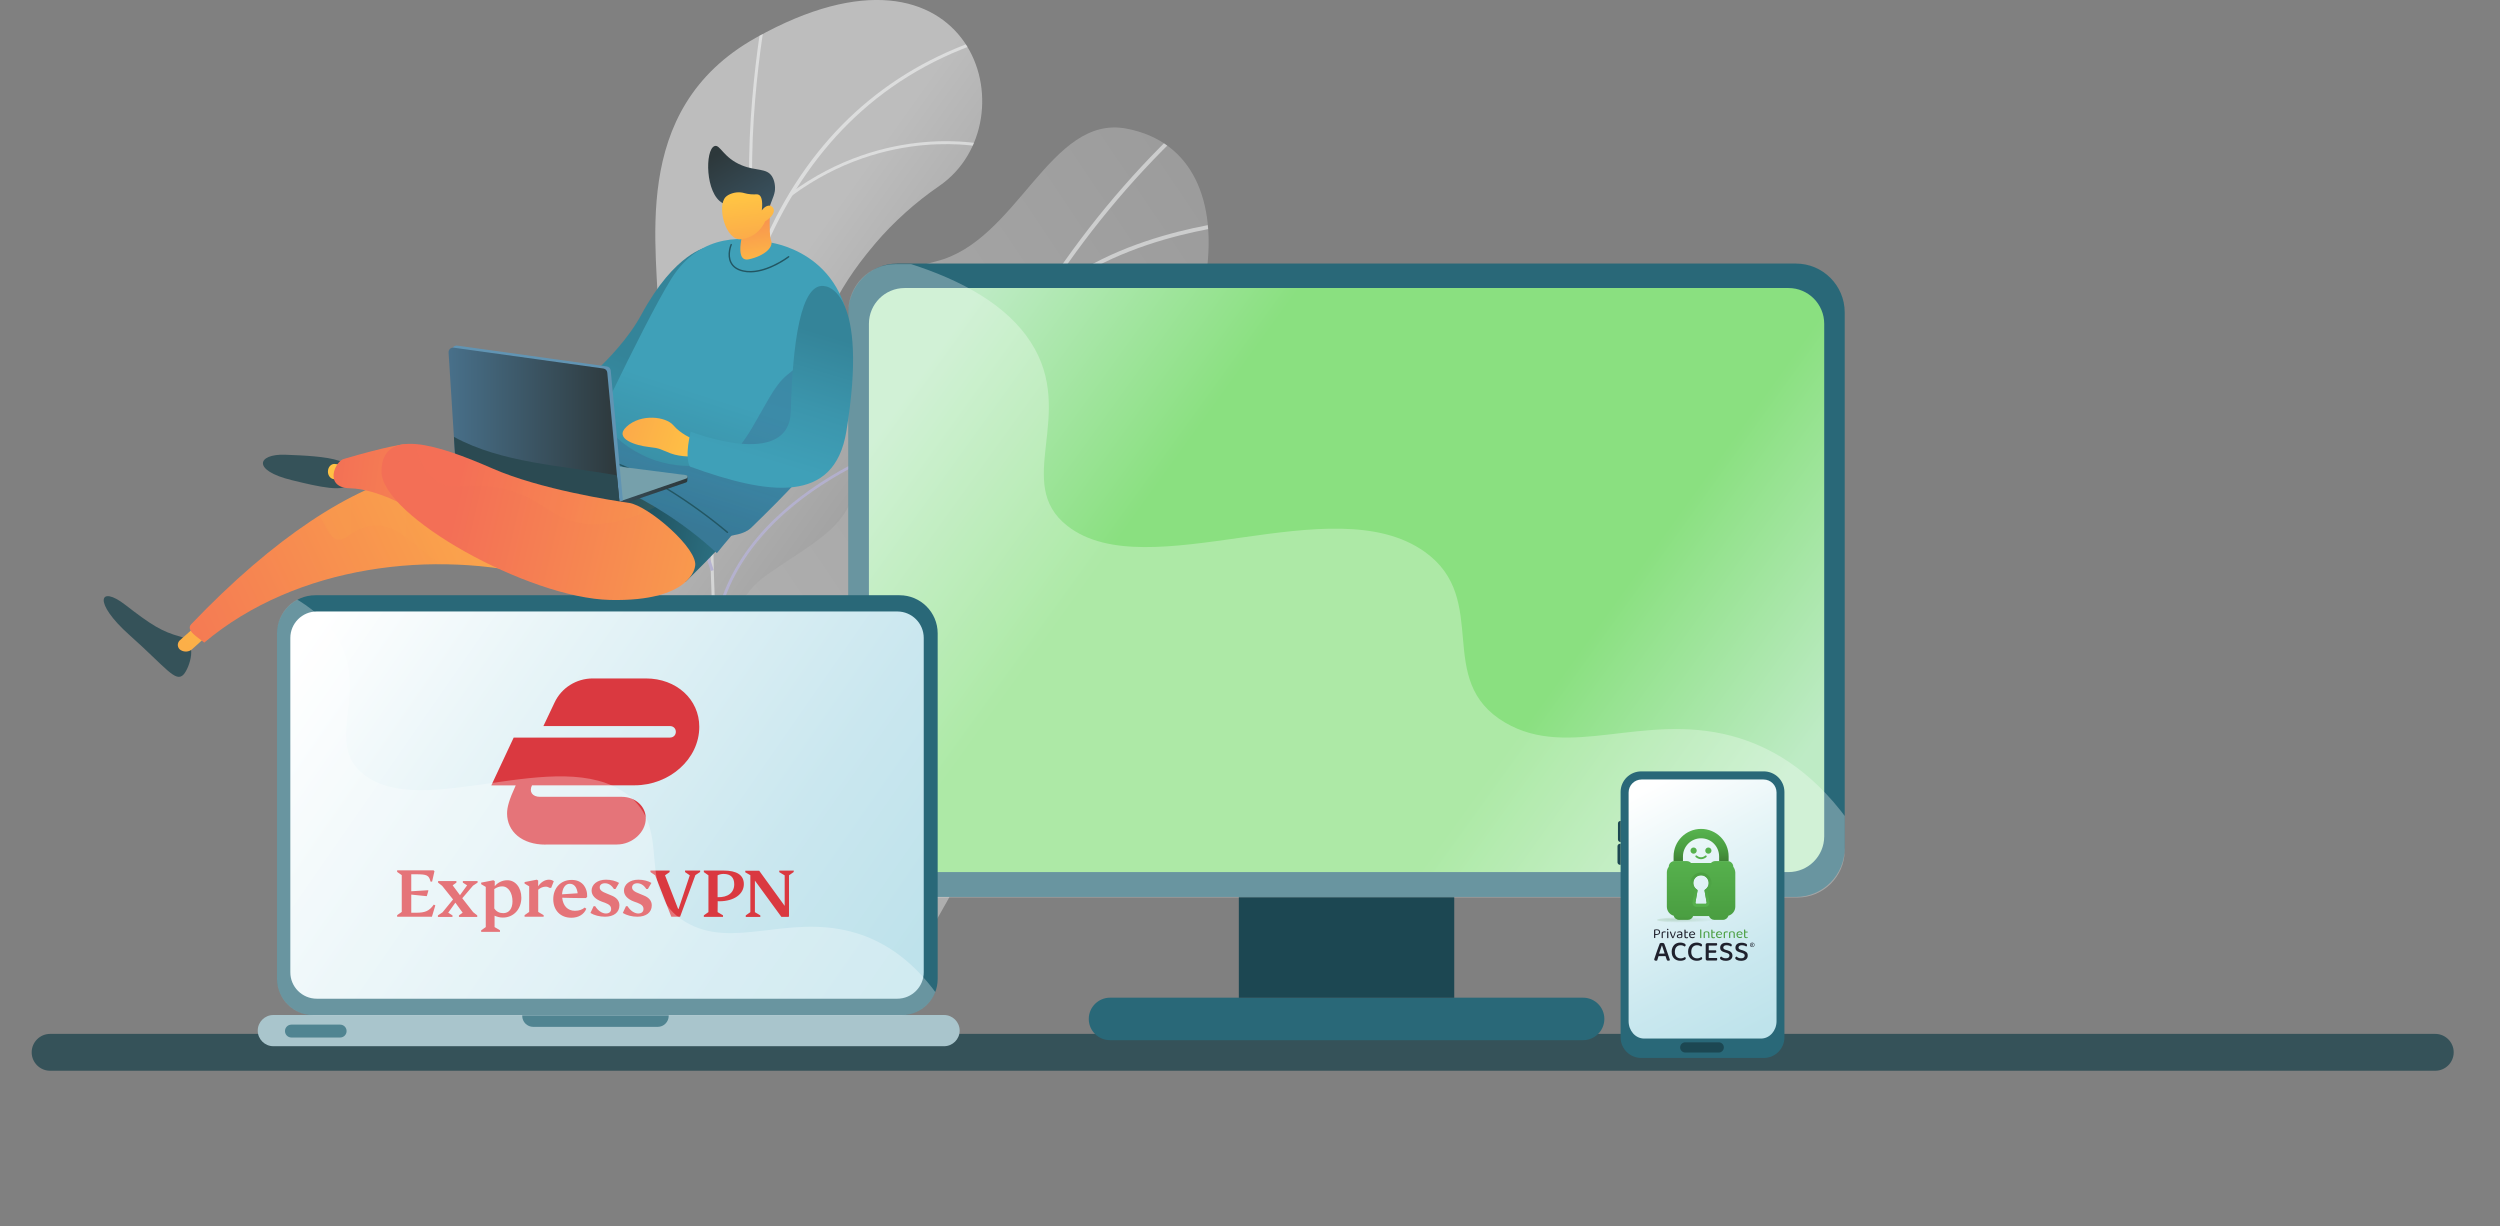 <svg xmlns="http://www.w3.org/2000/svg" xmlns:xlink="http://www.w3.org/1999/xlink" id="Layer_1" x="0px" y="0px" viewBox="0 0 4341.6 2129.8" style="enable-background:new 0 0 4341.6 2129.8;" xml:space="preserve"><rect x="0" y="0" width="4341.6" height="2129.8" fill="#808080" stroke="none"/><style type="text/css">			.st0{clip-path:url(#SVGID_00000080923719451312868350000010263361780190575774_);fill:url(#SVGID_00000088100567314437216950000012820585957571955856_);}	.st1{opacity:0.5;clip-path:url(#SVGID_00000147205026327994896100000010710498767428599699_);}	.st2{fill:#FCFDFE;}	.st3{fill:#BEB8F2;}	.st4{fill:url(#SVGID_00000067925275875635905110000007420308946187489432_);}	.st5{opacity:0.5;clip-path:url(#SVGID_00000150077465238869737260000008951519284439138195_);}	.st6{fill:#355259;}	.st7{fill:#296878;}	.st8{fill:#1C4752;}	.st9{fill:url(#SVGID_00000060010014714166033530000013172146125983424911_);}	.st10{opacity:0.3;clip-path:url(#SVGID_00000139254463203516337010000000753580887132486314_);}	.st11{fill:#FFFFFF;}	.st12{fill:url(#SVGID_00000062903972050017666970000004577796793928349356_);}	.st13{fill-rule:evenodd;clip-rule:evenodd;fill:#DA3940;}	.st14{fill:#A9C5CC;}	.st15{opacity:0.3;clip-path:url(#SVGID_00000023967311536204509850000004372903064607657122_);}	.st16{fill:#508491;}	.st17{fill:url(#SVGID_00000067230437856349608300000014408034788899998366_);}	.st18{clip-path:url(#SVGID_00000042728407274414217520000008343207402722575763_);}	.st19{fill:url(#Path_30_00000177478104100084993130000004601123920244071592_);}	.st20{fill:url(#Path_31_00000118355252953648417270000018357654743299425935_);}	.st21{fill:#56B14D;}	.st22{fill:url(#Path_33_00000160883880041414424170000010188665771320837772_);}	.st23{opacity:0.28;fill:url(#Ellipse_14_00000150799493753032988940000008482416573476938119_);enable-background:new    ;}	.st24{fill:#1F212D;}	.st25{fill:#4A9E41;}	.st26{fill:url(#SVGID_00000064353772169280024550000006521852887659934884_);}	.st27{fill:url(#SVGID_00000160876232212501513610000010481706400712070816_);}	.st28{opacity:0.24;}	.st29{opacity:0.3;fill:url(#SVGID_00000115497159029341916330000015066060486232913313_);enable-background:new    ;}	.st30{fill:url(#SVGID_00000110436327425618665720000003019631982652595078_);}	.st31{fill:url(#SVGID_00000042007152539077823220000002820220696366592164_);}	.st32{fill:url(#SVGID_00000013903950489669328420000017643680177604571784_);}	.st33{opacity:0.2;}	.st34{fill:url(#SVGID_00000054225419356758491520000005196053477227548856_);}	.st35{fill:url(#SVGID_00000021084184515909753590000001145929986189414312_);}	.st36{fill:url(#SVGID_00000055695172478547022080000004508435404515385266_);}	.st37{fill:#225663;}	.st38{fill:url(#SVGID_00000160149957672120076770000012579913953445845422_);}	.st39{fill:url(#SVGID_00000008125954745225468860000017141408176108420998_);}	.st40{fill:url(#SVGID_00000075155102602969102270000002422927973789047686_);}	.st41{fill:url(#SVGID_00000170981983949146516510000015011864908517707692_);}	.st42{fill:#76A0AB;}	.st43{fill:#6194B3;}	.st44{fill:url(#SVGID_00000132080374107316528490000014434794978709301426_);}	.st45{fill:#2B4A52;}	.st46{fill:url(#SVGID_00000113323532537567063960000012003870120831657393_);}	.st47{fill:url(#SVGID_00000111899051443831010320000013412217706976622725_);}	.st48{fill:url(#SVGID_00000011014746222521643750000001081493380097709217_);}	.st49{opacity:0.3;fill:url(#SVGID_00000126310999341286799490000013188818311895264899_);enable-background:new    ;}</style><g id="Illustration_00000164482117116886158690000013796094755315131532_">	<g>		<g>			<g>				<g>					<g>						<g>							<g>								<g>									<defs>										<path id="SVGID_1_" d="M1138.5,1195.7c74-99.5-40.9-189.3-108.2-319.8c-78.8-152.8,112.9-179.1,113.6-309.5           s-56-375.1,168.9-500.9c376.6-210.9,482,144.9,318.4,257.4c-167.2,114.9-293.4,349-146,385.2           c147.4,36.1,103.6,150.3,12.2,234.7c-60.6,55.9-221.7,165.4-83,338.2c68,84.8-7.6,305.3-7.6,305.3l-208.4-69.6           C1064.4,1400,1064.4,1295.2,1138.5,1195.7z"></path>									</defs>									<clipPath id="SVGID_00000117678003770127572000000016387376983222003643_">										<use xlink:href="#SVGID_1_" style="overflow:visible;"></use>									</clipPath>																			<linearGradient id="SVGID_00000119119630550585400120000012948738114392879524_" gradientUnits="userSpaceOnUse" x1="20921.758" y1="-11102.519" x2="20583.182" y2="-10195.819" gradientTransform="matrix(-0.83 0.558 0.558 0.83 24798.565 -1803.755)">										<stop offset="0" style="stop-color:#BDBDBD"></stop>										<stop offset="0.996" style="stop-color:#707070"></stop>									</linearGradient>																			<path style="clip-path:url(#SVGID_00000117678003770127572000000016387376983222003643_);fill:url(#SVGID_00000119119630550585400120000012948738114392879524_);" d="          M1138.5,1195.7c74-99.5-40.9-189.3-108.2-319.8c-78.8-152.8,112.9-179.1,113.6-309.5s-56-375.1,168.9-500.9          c376.6-210.9,482,144.9,318.4,257.4c-167.2,114.8-268.6,317.2-129.9,378.8c122.6,54.5,87.6,156.7-3.8,241          c-60.6,55.9-221.7,165.4-83,338.2c68,84.8-3.2,328-3.2,328l-212.8-92.3C1064.4,1400,1064.4,1295.2,1138.5,1195.7z"></path>								</g>							</g>						</g>					</g>				</g>			</g>			<g>				<g>					<g>						<g>							<g>								<g>									<defs>										<path id="SVGID_00000009578713942940542250000002851787102299309710_" d="M1138.5,1195.7c74-99.5-40.9-189.3-108.2-319.8           c-78.8-152.8,112.9-179.1,113.6-309.5s-56-375.1,168.9-500.9c376.6-210.9,482,144.9,318.4,257.4           c-167.2,114.9-293.4,349-146,385.2c147.4,36.1,103.6,150.3,12.2,234.7c-60.6,55.9-221.7,165.4-83,338.2           c68,84.8-1.1,334.6-1.1,334.6l-214.9-98.9C1064.4,1400,1064.4,1295.2,1138.5,1195.7z"></path>									</defs>									<clipPath id="SVGID_00000026133004993257738680000007951610594077776053_">										<use xlink:href="#SVGID_00000009578713942940542250000002851787102299309710_" style="overflow:visible;"></use>									</clipPath>									<g style="opacity:0.5;clip-path:url(#SVGID_00000026133004993257738680000007951610594077776053_);">										<path class="st2" d="M1234.8,875.2c6.7-198.4,44.4-365.5,112.1-496.7c84.7-164.3,216.7-272.6,392.4-322l1.5,5.1           c-394.8,110.8-490.1,503.7-500.7,813.7c-11.5,336.6,71.7,651,72.6,654.2l-5.1,1.4           C1306.7,1527.7,1223.3,1212.6,1234.8,875.2z"></path>										<path class="st2" d="M1325.3,22.7l5.1,0.9c-0.5,2.5-46.3,253.1-10.8,424l-5.2,1.1C1278.8,276.8,1324.8,25.1,1325.3,22.7z"></path>										<path class="st2" d="M1370.8,336.7c169.1-125.5,340.1-85.6,341.8-85.2l-1.2,5c-1.7-0.4-170.4-39.7-337.5,84.3           L1370.8,336.7z"></path>										<path class="st3" d="M1239.5,1095c38.7-253.5,373.3-343.7,376.6-344l0.5,5.2c-3.4,0.6-333.6,88.3-372.1,339.5L1239.5,1095           z"></path>										<path class="st3" d="M1008.9,743.2l2.4-4.6c1.9,1,182.4,95.9,228.2,251.5l-5.1,1.5           C1189.3,838.1,1010.7,744.1,1008.9,743.2z"></path>										<path class="st3" d="M1295.3,1479.8c-0.3-99.4,128.7-185.4,134.2-189l2.9,4.4c-1.3,0.8-132.1,87.9-131.8,184.5           L1295.3,1479.8z"></path>										<path class="st3" d="M1103.6,1236c-7.8-4.9-11-6.8-12-7.8l3.6-3.8c0.8,0.7,5.6,3.7,11.2,7.1           c39.5,24.5,159.7,98.8,178.6,172.7l-5.1,1.2C1261.5,1333.6,1142.7,1260.1,1103.6,1236z"></path>									</g>								</g>							</g>						</g>					</g>				</g>			</g>		</g>		<g>							<linearGradient id="SVGID_00000066483706347619501450000008670436372348229259_" gradientUnits="userSpaceOnUse" x1="7449.704" y1="-10560.508" x2="8915.272" y2="-10560.508" gradientTransform="matrix(0.83 -0.558 0.558 0.83 766.268 14343.974)">				<stop offset="0" style="stop-color:#B5B5B5"></stop>				<stop offset="0.996" style="stop-color:#9C9C9C"></stop>			</linearGradient>			<path style="fill:url(#SVGID_00000066483706347619501450000008670436372348229259_);" d="M1724.5,1384.3    c38-82.6,232.8-76.1,172.4-236.5c-44.3-117.5-210.7-160.9,2-330.5s291.3-548.5,58.1-593.8c-133.7-26.1-189.5,195.6-331.8,230.5    c-135.1,33.1-186.2,149.4-148,298c38.1,148.6-42.4,174-144.5,245.7c-122.7,86.1-5.4,225.3,46.2,284.1    c41.7,47.4,88.6,203.9,8.5,258.3c-51.7,35-156,143.4-126.5,183c18.9-5.2,23.5,51.1,42.5,45.9c94.8-33.4,107.6,25,107.6,25    c1.9-1.5,88.6,60.6,265.9-289.6C1688.3,1481.5,1712.2,1410.9,1724.5,1384.3z"></path>			<g>				<g>					<g>						<g>							<g>								<g>									<g>										<defs>											<path id="SVGID_00000057826852263562922710000002960347630800458390_" d="M1687.6,1425.4            c38-82.6,269.6-117.3,209.2-277.7c-44.3-117.4-210.6-160.8,2-330.4c212.7-169.7,291.3-548.5,58.1-593.8            c-133.7-26.1-189.5,195.6-331.8,230.5c-135.1,33.1-186.2,149.4-148,298c38.1,148.6-42.4,174-144.5,245.7            c-122.7,86.1-5.4,225.3,46.2,284.1c41.7,47.4,88.6,203.9,8.5,258.3c-57.7,39.1-10.6,111.7,20.4,149.4l304.5-93.5            C1688.2,1556.8,1657.9,1490.1,1687.6,1425.4z"></path>										</defs>										<clipPath id="SVGID_00000084527150611315273010000007145484497924665263_">											<use xlink:href="#SVGID_00000057826852263562922710000002960347630800458390_" style="overflow:visible;"></use>										</clipPath>										<g style="opacity:0.5;clip-path:url(#SVGID_00000084527150611315273010000007145484497924665263_);">											<path class="st2" d="M2052.4,228.3l-4.8-5c-360.8,342.8-552.5,867.5-500.4,1369.4l6.9-0.7            C1502.2,1092.2,1693.1,569.6,2052.4,228.3z"></path>											<path class="st2" d="M1276.2,1024.4l-2.8,6.3c2.1,1,210.1,98,269.2,287.3l6.6-2.1            C1489.1,1123.6,1278.3,1025.3,1276.2,1024.4z"></path>											<path class="st2" d="M1926,1173.2l-2.5-6.5c-3.5,1.4-344.8,133.9-383.2,331.3l6.8,1.4            C1584.8,1305.8,1922.5,1174.6,1926,1173.2z"></path>											<path class="st2" d="M1511,480.7l-5.3,4.5c1.5,1.8,159.8,188.3,142.7,346.9l6.8,0.8            C1672.7,671.3,1512.5,482.5,1511,480.7z"></path>											<path class="st2" d="M2158.1,389l-0.6-6.8c-2.5,0.2-247.1,21.4-366.6,158.3l5.2,4.6            C1913.8,410.2,2155.7,389.3,2158.1,389z"></path>										</g>									</g>								</g>							</g>						</g>					</g>				</g>			</g>		</g>	</g>	<g>		<path class="st6" d="M87,1859.5h4142.2c17.6,0,32-14.4,32-32s-14.4-32-32-32H87c-17.6,0-32,14.4-32,32S69.4,1859.5,87,1859.5z"></path>		<g>			<g>				<g>					<path class="st7" d="M1927.7,1806.4h821.6c20.3,0,36.9-16.6,36.9-36.9s-16.6-36.9-36.9-36.9h-821.6      c-20.3,0-36.9,16.6-36.9,36.9C1890.7,1789.8,1907.3,1806.4,1927.7,1806.4z"></path>				</g>			</g>			<g>				<g>					<rect x="2151.4" y="1351" class="st8" width="374.1" height="381.8"></rect>				</g>			</g>			<g>				<g>					<path class="st7" d="M1558.2,1557.7h1560.5c46.9,0,84.9-38,84.9-84.9V542.6c0-46.9-38-84.9-84.9-84.9H1558.2      c-46.9,0-84.9,38-84.9,84.9v930.2C1473.3,1519.6,1511.3,1557.7,1558.2,1557.7z"></path>				</g>			</g>			<g>				<g>											<linearGradient id="SVGID_00000072975746742567383320000017455174057903094670_" gradientUnits="userSpaceOnUse" x1="21965.389" y1="3955.66" x2="23324" y2="4936.108" gradientTransform="matrix(-1 0 0 -1 24995.715 5462.27)">						<stop offset="1.766745e-02" style="stop-color:#BEEBC5"></stop>						<stop offset="0.271" style="stop-color:#8AE080"></stop>						<stop offset="0.725" style="stop-color:#8AE080"></stop>						<stop offset="0.996" style="stop-color:#BEEBC5"></stop>					</linearGradient>					<path style="fill:url(#SVGID_00000072975746742567383320000017455174057903094670_);" d="M1571.1,1514.5h1534.8      c34.3,0,62.1-27.8,62.1-62.1V562.3c0-34.3-27.8-62.1-62.1-62.1H1571.1c-34.3,0-62.1,27.8-62.1,62.1v890.1      C1509,1486.7,1536.8,1514.5,1571.1,1514.5z"></path>				</g>			</g>			<g>				<g>					<g>						<g>							<g>								<g>									<defs>										<path id="SVGID_00000059988441912805363950000008418609697048112805_" d="M1555.4,1558.7h1566.1           c45.4,0,82.1-36.8,82.1-82.1V540.8c0-45.4-36.8-82.1-82.1-82.1H1555.4c-45.4,0-82.1,36.8-82.1,82.1v935.8           C1473.3,1521.9,1510,1558.7,1555.4,1558.7z"></path>									</defs>									<clipPath id="SVGID_00000014593152916493692700000009311521038091543429_">										<use xlink:href="#SVGID_00000059988441912805363950000008418609697048112805_" style="overflow:visible;"></use>									</clipPath>									<g style="opacity:0.3;clip-path:url(#SVGID_00000014593152916493692700000009311521038091543429_);">										<path class="st11" d="M3209.4,1424.7v120.9c0,17.4-18.4,32.2-41,32.9l-1876.1,61.6c-28.6,0.9-52-14.3-52-33.9v-187.1           V482.3c0-19.6,23.5-34.9,52-34l285.4,8.9c93.8,29.6,171.1,73.1,212.3,136.9c81.1,125.5-31.9,244.9,63.9,319.4           c139.4,108.4,460.1-70,620.6,45c115.5,82.8,14.6,223.3,139.5,296.5c110.8,64.9,238.2-17.6,392.4,22.8           C3070.5,1294.8,3143.4,1334.1,3209.4,1424.7z"></path>									</g>								</g>							</g>						</g>					</g>				</g>			</g>		</g>		<g>			<g>				<g>					<g>						<g>							<path class="st7" d="M544.6,1763h1021c34.7,0,62.8-28.1,62.8-62.8v-600.3c0-36.6-29.7-66.2-66.2-66.2H547.8        c-36.8,0-66.7,29.9-66.7,66.7v599.2C481.1,1734.6,509.5,1763,544.6,1763z"></path>						</g>					</g>					<g>						<g>															<linearGradient id="SVGID_00000082355259060487491460000006863482106948069505_" gradientUnits="userSpaceOnUse" x1="23440.877" y1="3716.447" x2="24432.31" y2="4404.909" gradientTransform="matrix(-1 0 0 -1 24995.715 5462.27)">								<stop offset="1.766745e-02" style="stop-color:#BEE2EB"></stop>								<stop offset="0.271" style="stop-color:#CAE7EF"></stop>								<stop offset="0.725" style="stop-color:#E9F5F8"></stop>								<stop offset="0.996" style="stop-color:#FFFFFF"></stop>							</linearGradient>							<path style="fill:url(#SVGID_00000082355259060487491460000006863482106948069505_);" d="M550.2,1734.4h1008        c25.4,0,46-20.6,46-46v-580.5c0-25.4-20.6-46-46-46h-1008c-25.4,0-46,20.6-46,46v580.5        C504.1,1713.8,524.7,1734.4,550.2,1734.4z"></path>						</g>					</g>					<g>						<path class="st13" d="M756,1572.3l-5.9,19.7h-60.4v-2.7l8-5.6v-63.9l-8-5.6v-2.7H753l1.5,1.5l-4.1,18h-2.7       c-2.7-10.9-6.2-12.7-24.7-12.7h-8.8v29.5l29.2-1.8l0.6,0.6l-2.7,9.4l-0.6,0.3l-26.5-2.7v31.5h8.2c15,0,22.7-2.4,30.9-14.1       L756,1572.3z M1378.2,1514.5l-8,5.6v71.3l-0.9,0.9H1357l-46-63v54.8l9.4,5.6v2.7h-25.3v-2.7l8-5.6v-64.2l-8.8-5v-2.7h24.2       l44.2,61v-53l-9.4-5.6v-2.7h25.3L1378.2,1514.5L1378.2,1514.5z M1246.2,1584l9.4,5.6v2.7h-33.3v-2.7l8-5.6v-63.9l-8-5.6v-2.7       h33.9c23.6,0,35.6,8,35.6,23.6c0,17.4-17.1,29.8-42.7,29.8c-1.2,0-2.1,0-2.7-0.3L1246.2,1584L1246.2,1584z M1215.6,1514.5       l-8,5.3l-26.5,72.2h-15.3l-28-71.9l-8.2-5.6v-2.7h33.3v2.7l-8,5.6l22.7,58.3h0.9l19.4-58.3l-8.2-5.6v-2.7h26.2v2.7H1215.6z        M1246.2,1558.1c18,0.6,28.9-8,28.9-22.4c0-11.8-6.2-18-18.6-18c-3.5,0-7.4,0.9-10.3,2.4V1558.1L1246.2,1558.1L1246.2,1558.1z        M905.4,1559c0,20-13.6,34.5-32.1,34.5c-5.6,0-10.3-1.5-14.4-3.2v19.7l9.4,5.6v2.7h-32.7v-2.7l8-5.6v-69.8l-8-4.7v-2.7       l21.2-4.1l2.4,1.5v8.8c5-6.2,13-10.3,21.2-10.3C894.8,1528.1,905.4,1541.3,905.4,1559L905.4,1559z M957.2,1541.9h-2.7       c-2.1-1.2-4.1-2.1-6.5-2.1c-4.7,0-9.4,1.8-13.3,5.3v38.6l9.4,5.6v2.7H911v-2.7l8-5.6v-44.5l-8-4.7v-2.7l21.2-4.1l2.4,1.5v10       c4.1-6.5,11.2-11.5,18.6-11.5c3.2,0,6.2,0.9,8.5,2.7L957.2,1541.9z M1005.2,1559.6c-8.5,0-18.3-0.3-28.9-0.6       c1.5,14.1,9.4,22.7,22.1,22.7c7.7,0,12.7-2.1,17.1-5.6l2.7,2.1c-4.1,10-13.8,15.6-25.9,15.6c-18.9,0-31.5-12.7-31.5-32.4       c0-18.9,12.7-33.3,31.8-33.3c8.8,0,15.3,2.7,20.3,8.2c4.7,5.6,7.1,12.7,6.8,21.2l-2.1,2.1       C1015,1559.6,1010.8,1559.6,1005.2,1559.6L1005.2,1559.6z M1030.9,1573.7h2.7c5,8.2,12.4,12.7,18.6,12.7       c5.6,0,9.1-2.9,9.1-7.7c0-5.3-3.2-8-10.6-10.9l-5.9-2.1c-10.9-4.1-17.4-10.6-17.4-19.1c0-10.6,10-18.9,25-18.9       c8.5,0,16.8,2.1,22.7,5.6l-6.2,10.6h-2.7c-4.1-6.5-9.4-10-15.6-10c-5.6,0-9.1,2.9-9.1,7.1c0,4.4,3.2,7.4,13.3,11.2l6.5,2.7       c10,3.8,14.4,10,14.4,17.4c0,12.4-10,19.7-25,19.7c-9.4,0-18.6-2.4-25.3-6.5L1030.9,1573.7z M1087.1,1573.7h2.7       c5,8.2,12.4,12.7,18.6,12.7c5.6,0,9.1-2.9,9.1-7.7c0-5.3-3.2-8-10.6-10.9l-5.9-2.1c-10.9-4.1-17.4-10.6-17.4-19.1       c0-10.6,10-18.9,25-18.9c8.5,0,16.8,2.1,22.7,5.6l-6.2,10.6h-2.7c-4.1-6.5-9.4-10-15.6-10c-5.6,0-9.1,2.9-9.1,7.1       c0,4.4,3.2,7.4,13.3,11.2l6.5,2.7c10,3.8,14.4,10,14.4,17.4c0,12.4-10,19.7-25,19.7c-9.4,0-18.6-2.4-25.3-6.5L1087.1,1573.7z        M802.8,1559.9l18.9,24.2l7.1,5.6v2.7h-31.8v-2.7l6.5-4.7l-12.7-17.4l-12.4,17.4l7.4,4.7v2.7h-25.3v-2.7l8-5.3l18.3-22.4       l-18.9-23.6l-7.1-5.6v-2.7h31.8v2.7l-6.5,4.7l12.7,17.1l12.4-17.1l-7.4-4.7v-2.7h25.6v2.7l-8,5.3L802.8,1559.9z        M1003.2,1551.3c-1.5-11.2-6.5-16.5-13.8-16.5c-7.7,0-12.7,7.7-13.3,18.3L1003.2,1551.3z M890,1565.2c0-14.1-6.8-25.9-18-25.9       c-4.4,0-9.1,1.5-13.6,4.7v33.6c3.5,5.6,9.1,8.2,15.6,8.2C883.9,1585.8,890,1578.2,890,1565.2L890,1565.2z M947.2,1466.8       c-40.7,0-66.6-22.7-66.6-54.2c0-10.3,3.2-23,15-48.6h-42.4l38.9-83.1h271.3c6.2,0,10.3-4.4,10.3-10s-4.1-10-10.3-10H943.7       l19.4-40.9c11.8-25.3,37.7-41.8,66.3-41.8h92.2c53.3,0,92.8,36.5,92.8,84c0,56.3-52.1,101.6-112.2,101.6H923.9       c-5.6,11.2,0.6,20,13.8,20h142c23.6,0,41.8,16.5,41.8,37.4c0,24.2-23.6,45.4-50.1,45.4h-124v0.3H947.2z"></path>					</g>				</g>				<path class="st14" d="M474.7,1816.9h1164.8c14.9,0,27.1-12.2,27.1-27.1s-12.2-27.1-27.1-27.1H474.7c-14.9,0-27.1,12.2-27.1,27.1     C447.6,1804.7,459.8,1816.9,474.7,1816.9z"></path>				<g>					<g>						<g>							<g>								<g>									<g>										<defs>											<path id="SVGID_00000008834229605711974840000017740236590594957477_" d="M544,1763h1022c34.4,0,62.3-27.9,62.3-62.3            v-601.4c0-36.3-29.4-65.7-65.7-65.7H547.3c-36.6,0-66.2,29.6-66.2,66.2V1700C481.1,1734.8,509.3,1763,544,1763z"></path>										</defs>										<clipPath id="SVGID_00000003097758048751514140000013896794959899938476_">											<use xlink:href="#SVGID_00000008834229605711974840000017740236590594957477_" style="overflow:visible;"></use>										</clipPath>										<g style="opacity:0.3;clip-path:url(#SVGID_00000003097758048751514140000013896794959899938476_);">											<path class="st11" d="M1628.4,1728.4v90.7c0,13-13.5,24.2-30.2,24.7L218.3,1890c-21,0.7-38.2-10.8-38.2-25.5v-140.4            v-702.9c0-14.7,17.3-26.2,38.2-25.5l209.9,6.7c69,22.2,125.9,54.8,156.2,102.7c59.6,94.2-23.5,183.7,47,239.7            c102.5,81.3,338.4-52.5,456.4,33.8c85,62.1,10.7,167.6,102.6,222.5c81.5,48.7,175.2-13.2,288.6,17.1            C1526.3,1630.9,1579.9,1660.3,1628.4,1728.4z"></path>										</g>									</g>								</g>							</g>						</g>					</g>				</g>				<path class="st16" d="M506.1,1801.8h84.6c6.2,0,11.2-5,11.2-11.2s-5-11.2-11.2-11.2h-84.6c-6.2,0-11.2,5-11.2,11.2     S499.9,1801.8,506.1,1801.8z"></path>				<path class="st16" d="M1161.3,1763.4c0,0.3,0,0.5,0,0.8c0,10.5-8.6,19.1-19.1,19.1H926c-10.5,0-19.1-8.6-19.1-19.1     c0-0.3,0-0.5,0-0.8H1161.3z"></path>			</g>		</g>		<g>			<path class="st7" d="M2850.4,1837.3h212.5c19.9,0,36-16,36-35.8v-426.1c0-19.8-16.1-35.8-36-35.8h-212.5c-19.9,0-36,16-36,35.8    v426.1C2814.4,1821.3,2830.5,1837.3,2850.4,1837.3z"></path>							<linearGradient id="SVGID_00000121959286162285314850000009127903678342529927_" gradientUnits="userSpaceOnUse" x1="21925.283" y1="3674.312" x2="22147.713" y2="4088.612" gradientTransform="matrix(-1 0 0 -1 24995.715 5462.27)">				<stop offset="1.766745e-02" style="stop-color:#BEE3EB"></stop>				<stop offset="0.271" style="stop-color:#CAE8EF"></stop>				<stop offset="0.725" style="stop-color:#E9F6F8"></stop>				<stop offset="0.996" style="stop-color:#FFFFFF"></stop>			</linearGradient>			<path style="fill:url(#SVGID_00000121959286162285314850000009127903678342529927_);" d="M3062.6,1353.7    c12.5,0,22.6,10.1,22.6,22.6v397.1c0,16.7-12,30.2-26.9,30.2h-203.1c-14.9,0-26.9-13.5-26.9-30.2v-397.1    c0-12.5,10.1-22.6,22.6-22.6H3062.6z"></path>			<path class="st8" d="M2926.8,1827.9h57.9c5,0,9-4,9-8.9s-4-8.9-9-8.9h-57.9c-5,0-9,4-9,8.9S2921.8,1827.9,2926.8,1827.9z"></path>			<path class="st8" d="M2814.2,1425.7c0.1,0,0.2,0,0.3,0v36.6c-0.1,0-0.2,0-0.3,0c-2.4,0-4.4-2-4.4-4.4v-27.8    C2809.7,1427.6,2811.7,1425.7,2814.2,1425.7z"></path>			<path class="st8" d="M2813.4,1465.3c0.4,0,0.7,0.1,1,0.1v36.4c-0.3,0.1-0.7,0.1-1,0.1c-2.4,0-4.4-2-4.4-4.4v-27.9    C2809,1467.3,2811,1465.3,2813.4,1465.3z"></path>			<g>				<g>					<g>						<g>							<g>								<g>									<defs>																					<rect id="SVGID_00000062173095558215473950000007155294886512483486_" x="2849.6" y="1418.2" width="212.3" height="279"></rect>									</defs>									<clipPath id="SVGID_00000109028309580893371780000011212582620131195275_">										<use xlink:href="#SVGID_00000062173095558215473950000007155294886512483486_" style="overflow:visible;"></use>									</clipPath>																			<g id="Logo_Vertical_00000145031996348291573830000008945695550921654657_" style="clip-path:url(#SVGID_00000109028309580893371780000011212582620131195275_);">										<g id="Pia_Logo_Vertical">											<g id="Lock" transform="translate(98.105)">																									<linearGradient id="Path_30_00000176747221318433662090000012870471794382756276_" gradientUnits="userSpaceOnUse" x1="10263.846" y1="1674.753" x2="10263.847" y2="1674.968" gradientTransform="matrix(427.301 0 0 251.422 -4382896 -419628.5)">													<stop offset="0" style="stop-color:#56B14D"></stop>													<stop offset="0.541" style="stop-color:#4A9E41"></stop>													<stop offset="1" style="stop-color:#3E7F34"></stop>												</linearGradient>												<path id="Path_30" style="fill:url(#Path_30_00000176747221318433662090000012870471794382756276_);" d="M2824.6,1495.6             v-8.4c0-17.2,14-31.4,31.4-31.4s31.4,14,31.4,31.6v8.3h16.5v-8.4c0-26.4-21.4-47.8-47.8-47.8s-47.8,21.4-47.8,47.8v8.4             L2824.6,1495.6L2824.6,1495.6z"></path>																									<linearGradient id="Path_31_00000145018397808979116090000017235709025966258309_" gradientUnits="userSpaceOnUse" x1="10268.179" y1="1681.567" x2="10268.179" y2="1681.788" gradientTransform="matrix(530.433 0 0 456.77 -5443725 -766593.938)">													<stop offset="0" style="stop-color:#56B14D"></stop>													<stop offset="1" style="stop-color:#4A9E41"></stop>												</linearGradient>												<path id="Path_31" style="fill:url(#Path_31_00000145018397808979116090000017235709025966258309_);" d="M2912,1505.3             c0-5.4-4.5-9.9-9.9-9.9h-21.4c-2.8,0-5.5,1.2-7.4,3.3h-34.7c-1.9-2.1-4.5-3.3-7.4-3.3h-21.4c-5.4,0-9.9,4.5-9.9,9.9l0,0             c-2.2,2.9-3.3,6.3-3.3,9.9v59.3c0,7.4,4.9,13.9,11.9,15.8c1.1,4.3,5.1,7.2,9.6,7.2h14.9c4.2,0,7.9-2.6,9.3-6.6h27.5             c1.4,4,5.1,6.6,9.3,6.6h14.9c4.5,0,8.3-3,9.5-7.2c7.1-2.1,12-8.5,12-15.8v-59.3             C2915.3,1511.7,2914.2,1508.2,2912,1505.3z M2862.7,1545.2c-0.6,0.3-0.8,1-0.7,1.6l3.7,20.9c0.2,0.9-0.4,1.8-1.3,1.9             c-0.1,0-0.2,0-0.3,0h-16.3c-0.9,0-1.6-0.7-1.6-1.6c0-0.1,0-0.2,0-0.3l3.7-20.9c0.1-0.7-0.3-1.4-0.8-1.8             c-6.3-3.8-8.4-12.1-4.7-18.4c3.8-6.3,12.1-8.4,18.4-4.7c6.3,3.8,8.4,12.1,4.7,18.4             C2866.2,1542.5,2864.7,1544.1,2862.7,1545.2L2862.7,1545.2z"></path>												<path id="Path_32" class="st21" d="M2848.5,1477.2c0-3-2.4-5.4-5.4-5.4c-3,0-5.4,2.4-5.4,5.4c0,3,2.4,5.4,5.4,5.4l0,0             C2846.2,1482.5,2848.5,1480.2,2848.5,1477.2z M2868.7,1471.8c-3,0-5.4,2.4-5.4,5.4c0,3,2.4,5.4,5.4,5.4             c3,0,5.4-2.4,5.4-5.4l0,0C2874.1,1474.2,2871.7,1471.8,2868.7,1471.8L2868.7,1471.8z M2863.1,1486c0,0-2.9,2.8-7.1,2.8             c-4.1,0-7-2.7-7.1-2.8c-0.7-0.7-1.6-0.7-2.3,0c-0.7,0.7-0.7,1.6,0,2.3c0.2,0.2,3.9,3.8,9.4,3.8s9.2-3.6,9.4-3.8             c0.7-0.7,0.7-1.6,0-2.3C2864.7,1485.4,2863.6,1485.4,2863.1,1486L2863.1,1486z"></path>																									<linearGradient id="Path_33_00000178172431143011613160000013395151273818179748_" gradientUnits="userSpaceOnUse" x1="10228.219" y1="1674.817" x2="10228.219" y2="1674.596" gradientTransform="matrix(164.416 0 0 265.223 -1678828.125 -442625.219)">													<stop offset="0" style="stop-color:#56B14D"></stop>													<stop offset="1" style="stop-color:#4A9E41"></stop>												</linearGradient>												<path id="Path_33" style="fill:url(#Path_33_00000178172431143011613160000013395151273818179748_);" d="M2867.2,1548.1             c8-6.3,9.4-17.8,3.2-25.8c-3.4-4.5-8.8-7.1-14.5-7.1c-0.7,0-1.5,0-2.2,0.2c-10,1.2-17.3,10.3-16.1,20.4             c0.6,4.9,3.1,9.3,6.9,12.4l-3.3,18.7c-0.7,3.6,1.8,7.1,5.4,7.8c0.4,0.1,0.8,0.1,1.1,0.1h16.2c3.7,0,6.7-3,6.7-6.7             c0-0.4,0-0.8-0.1-1.1L2867.2,1548.1z M2864,1569.6h-16.2c-0.9,0-1.6-0.7-1.6-1.6c0-0.1,0-0.2,0-0.3l3.7-20.9             c0.1-0.7-0.3-1.4-0.8-1.8c-6.3-3.8-8.4-12.1-4.7-18.4s12.1-8.4,18.4-4.7c6.3,3.8,8.4,12.1,4.7,18.4             c-1.1,1.9-2.8,3.6-4.7,4.7c-0.6,0.3-0.8,1-0.7,1.6l3.7,20.9c0.2,0.9-0.4,1.8-1.3,1.9             C2864.2,1569.6,2864.1,1569.6,2864,1569.6L2864,1569.6z"></path>																									<radialGradient id="Ellipse_14_00000136388491810988305190000008143692679940378254_" cx="10272.194" cy="1601.752" r="0.105" gradientTransform="matrix(683.274 0 0 51.35 -7015867 -80652.227)" gradientUnits="userSpaceOnUse">													<stop offset="0" style="stop-color:#3E7F34;stop-opacity:0.788"></stop>													<stop offset="1" style="stop-color:#3E7F34;stop-opacity:0"></stop>												</radialGradient>																									<ellipse id="Ellipse_14" style="opacity:0.28;fill:url(#Ellipse_14_00000136388491810988305190000008143692679940378254_);enable-background:new    ;" cx="2855.9" cy="1597.7" rx="76.4" ry="5.8"></ellipse>											</g>											<g id="Text" transform="translate(0 775.013)">												<path id="Path_9" class="st24" d="M2877.2,838.9c-0.7,0-1.3,0-2,0.1c-0.6,0.1-1.1,0.2-1.8,0.3c-0.3,0.1-0.4,0.2-0.7,0.3             c-0.2,0.2-0.3,0.4-0.2,0.6v13c0,0.6,0.3,0.9,1.1,0.9c0.2,0,0.3,0,0.6-0.1c0.2,0,0.3-0.1,0.4-0.1v-5.3h2.4             c2.1,0,3.6-0.5,4.5-1.4c1-0.9,1.5-2.2,1.5-3.6c0-1.5-0.5-2.6-1.5-3.6C2880.8,839.3,2879.2,838.9,2877.2,838.9z              M2880.1,846.2c-0.7,0.6-1.8,0.8-3.1,0.8h-2.4v-6.3c0.3-0.1,0.7-0.1,1.1-0.2c0.4-0.1,0.9-0.1,1.3-0.1             c1.3,0,2.3,0.3,3,0.7c0.7,0.5,1.1,1.3,1.1,2.4C2881.1,844.9,2880.8,845.7,2880.1,846.2L2880.1,846.2z M2890.9,842.4             c-0.8,0-1.6,0.1-2.4,0.3c-0.6,0.2-1.2,0.4-1.8,0.7c-0.3,0.2-0.5,0.4-0.7,0.7c-0.2,0.3-0.3,0.6-0.3,0.9v8.3             c0,0.6,0.3,0.9,1.1,0.9c0.2,0,0.3,0,0.6-0.1c0.2,0,0.3-0.1,0.3-0.1V845c0.5-0.3,0.9-0.4,1.4-0.6c0.7-0.2,1.3-0.3,2-0.3             c0.3,0,0.5,0,0.8,0.1c0.3,0,0.5,0.1,0.7,0.1c0.1-0.1,0.2-0.3,0.2-0.3c0.1-0.2,0.1-0.3,0.1-0.5             C2892.8,842.7,2892.2,842.4,2890.9,842.4L2890.9,842.4z M2896.2,837.9c-0.3,0-0.7,0.1-0.9,0.3c-0.5,0.5-0.5,1.2,0,1.8             c0.3,0.3,0.6,0.4,0.9,0.3c0.7,0,1.2-0.5,1.3-1.1c0.1-0.7-0.5-1.2-1.1-1.3C2896.2,837.9,2896.2,837.9,2896.2,837.9             L2896.2,837.9z M2896.2,842.6c-0.2,0-0.4,0-0.6,0.1c-0.2,0-0.3,0.1-0.4,0.1v10.6c0,0.6,0.3,0.9,1.1,0.9             c0.2,0,0.3,0,0.6-0.1c0.2,0,0.3-0.1,0.4-0.1v-10.5C2897.2,842.9,2896.9,842.6,2896.2,842.6L2896.2,842.6z M2909.5,842.5             c-0.3,0-0.6,0.1-0.8,0.2c-0.4,1.6-0.9,3.2-1.5,4.7c-0.6,1.6-1.1,3.2-1.8,4.9h-0.1c-0.1-0.3-0.3-0.7-0.4-1             c-0.2-0.3-0.3-0.8-0.5-1.2c-0.2-0.4-0.3-0.8-0.5-1.2c-0.2-0.4-0.3-0.7-0.4-1l-1.5-4.3c-0.1-0.3-0.3-0.5-0.4-0.7             c-0.2-0.2-0.4-0.3-0.7-0.3s-0.4,0.1-0.6,0.2c-0.2,0.1-0.3,0.3-0.5,0.4c0.2,0.5,0.3,1.1,0.6,1.8c0.3,0.7,0.5,1.3,0.7,2             c0.3,0.7,0.6,1.4,0.8,2.1c0.3,0.7,0.6,1.4,0.8,2c0.3,0.6,0.5,1.1,0.7,1.6c0.3,0.5,0.4,0.9,0.6,1.1             c0.2,0.3,0.6,0.5,1.1,0.5c0.3,0,0.4,0,0.7-0.1c0.2,0,0.3-0.1,0.4-0.2c0.3-0.5,0.6-1.1,0.8-1.8c0.3-0.7,0.6-1.4,0.9-2.1             c0.3-0.7,0.6-1.5,0.8-2.2c0.3-0.7,0.5-1.4,0.7-2c0.3-0.6,0.4-1.1,0.5-1.6c0.1-0.3,0.2-0.7,0.2-1c0-0.3-0.1-0.5-0.3-0.7             C2910,842.6,2909.8,842.5,2909.5,842.5L2909.5,842.5z M2920.4,843.4c-0.8-0.7-2-1-3.4-1c-0.7,0-1.2,0.1-1.8,0.2             c-0.5,0.1-1.1,0.3-1.6,0.5c-0.3,0.1-0.4,0.3-0.6,0.4c-0.1,0.2-0.2,0.3-0.2,0.6c0,0.2,0.1,0.3,0.2,0.5             c0.1,0.2,0.3,0.3,0.3,0.4c0.5-0.3,1.1-0.5,1.6-0.7c0.7-0.2,1.3-0.3,1.9-0.3c0.8,0,1.5,0.2,2,0.6s0.7,1,0.7,1.8v0.7             l-3.4,0.3c-1.3,0.2-2.2,0.5-3,1c-0.7,0.6-1.1,1.4-1.1,2.4c0,1.1,0.4,2,1.2,2.6c0.8,0.6,2.1,0.9,3.6,0.9             c0.7,0,1.5-0.1,2.2-0.3c0.6-0.2,1.1-0.3,1.6-0.6c0.3-0.2,0.5-0.3,0.7-0.5c0.2-0.3,0.3-0.6,0.3-0.8v-5.8             C2921.6,845,2921.3,844,2920.4,843.4L2920.4,843.4z M2919.7,852.2c-0.3,0.2-0.7,0.3-1,0.4c-0.6,0.2-1.1,0.3-1.8,0.3             c-1,0-1.6-0.2-2.2-0.5c-0.5-0.3-0.7-0.9-0.7-1.5c0-0.5,0.2-1.1,0.7-1.3c0.4-0.3,1.1-0.5,1.9-0.6l3.1-0.3L2919.7,852.2             L2919.7,852.2z M2931.2,852.3c-0.3,0.2-0.6,0.3-0.8,0.3c-0.3,0.1-0.7,0.2-0.9,0.2c-0.6,0-1.1-0.1-1.6-0.4             c-0.4-0.3-0.6-0.7-0.6-1.4v-6.3h3.6c0.5,0,0.7-0.3,0.7-0.8c0-0.2,0-0.3-0.1-0.5c0-0.1-0.1-0.3-0.2-0.3h-4v-2.8             c0-0.6-0.3-0.9-1.1-0.9c-0.2,0-0.4,0-0.6,0.1c-0.2,0-0.3,0.1-0.4,0.1v11.7c0,1.1,0.3,2,1.1,2.5c0.7,0.5,1.6,0.7,2.8,0.7             c0.6,0,1.2-0.1,1.8-0.3c0.4-0.3,0.7-0.5,0.7-0.9c0-0.2,0-0.3-0.1-0.5C2931.3,852.5,2931.2,852.4,2931.2,852.3z              M2943.6,848.2c0.2-0.3,0.3-0.5,0.3-0.7c0-0.7-0.1-1.4-0.4-2c-0.3-0.6-0.6-1.1-1.1-1.6c-0.5-0.5-1-0.8-1.6-1.1             c-0.7-0.3-1.3-0.4-2.1-0.3c-0.7,0-1.5,0.2-2.2,0.4c-0.7,0.3-1.2,0.7-1.8,1.1c-0.5,0.6-0.9,1.1-1.1,1.8             c-0.3,0.8-0.4,1.6-0.4,2.4c0,2,0.6,3.4,1.6,4.5c1.1,1.1,2.6,1.6,4.5,1.6c0.5,0,1-0.1,1.5-0.2c0.4-0.1,0.8-0.3,1.2-0.4             c0.3-0.2,0.6-0.3,0.8-0.6c0.2-0.2,0.3-0.4,0.3-0.7c0-0.4-0.3-0.7-0.6-0.9c-0.4,0.3-0.8,0.6-1.3,0.7             c-0.6,0.3-1.2,0.3-1.8,0.3c-2.4,0-3.8-1.1-4.2-3.2l7.6-1.1C2943.2,848.5,2943.4,848.4,2943.6,848.2z M2935.2,848             c0-1.3,0.4-2.3,1.1-3c0.7-0.7,1.6-1.1,2.4-1.1c1,0,1.8,0.3,2.3,0.9c0.6,0.6,0.9,1.4,1,2.2L2935.2,848z"></path>												<path id="Path_10" class="st25" d="M2953.5,839c-0.2,0-0.4,0-0.6,0.1c-0.2,0-0.3,0.1-0.4,0.1v14.1             c0,0.6,0.3,0.9,1.1,0.9c0.2,0,0.3,0,0.6-0.1c0.2,0,0.3-0.1,0.4-0.1v-14.1C2954.5,839.4,2954.2,839,2953.5,839z              M2963.6,842.4c-0.8,0-1.6,0.1-2.4,0.3c-0.6,0.2-1.1,0.4-1.6,0.7c-0.3,0.2-0.6,0.4-0.7,0.7c-0.2,0.3-0.3,0.6-0.3,0.8             v8.3c0,0.6,0.3,0.9,1.1,0.9c0.2,0,0.3,0,0.6-0.1c0.2,0,0.3-0.1,0.4-0.1v-9.2c0.4-0.3,0.8-0.4,1.3-0.6             c0.6-0.2,1.1-0.3,1.8-0.3c0.9,0,1.6,0.3,2.1,0.7c0.5,0.4,0.7,1.1,0.7,2v6.6c0,0.6,0.3,0.9,1.1,0.9c0.2,0,0.3,0,0.5-0.1             c0.2,0,0.3-0.1,0.4-0.1v-7.4c0-1.5-0.4-2.4-1.3-3.2C2966.3,842.7,2965.1,842.4,2963.6,842.4L2963.6,842.4z M2978,852.3             c-0.3,0.2-0.6,0.3-0.9,0.3c-0.3,0.1-0.7,0.2-0.9,0.2c-0.6,0-1.1-0.1-1.6-0.4c-0.4-0.3-0.6-0.7-0.6-1.4v-6.3h3.6             c0.5,0,0.7-0.3,0.7-0.8c0-0.2,0-0.3-0.1-0.5c0-0.1-0.1-0.3-0.2-0.3h-4v-2.8c0-0.6-0.3-0.9-1.1-0.9c-0.2,0-0.4,0-0.6,0.1             c-0.2,0-0.3,0.1-0.4,0.1v11.7c0,1.1,0.3,2,1.1,2.5c0.7,0.5,1.6,0.7,2.8,0.7c0.6,0,1.2-0.1,1.8-0.3             c0.4-0.3,0.7-0.5,0.7-0.9c0-0.2,0-0.3-0.1-0.5C2978.1,852.6,2978.1,852.4,2978,852.3L2978,852.3z M2989.2,843.8             c-0.5-0.5-1-0.8-1.6-1.1c-0.7-0.3-1.3-0.4-2.1-0.4s-1.5,0.2-2.2,0.4c-0.7,0.3-1.2,0.7-1.8,1.1c-0.5,0.6-0.9,1.1-1.1,1.8             c-0.3,0.8-0.4,1.6-0.4,2.4c0,2,0.6,3.4,1.6,4.5c1.1,1.1,2.6,1.6,4.5,1.6c0.5,0,1-0.1,1.5-0.2c0.4-0.1,0.8-0.3,1.2-0.4             c0.3-0.2,0.6-0.3,0.8-0.6c0.2-0.2,0.3-0.4,0.3-0.7c0-0.4-0.3-0.7-0.6-0.9c-0.4,0.3-0.8,0.6-1.3,0.7             c-0.6,0.3-1.2,0.3-1.8,0.3c-2.4,0-3.8-1.1-4.2-3.2l7.6-1.1c0.3,0,0.5-0.1,0.7-0.3c0.2-0.3,0.3-0.5,0.3-0.7             c0-0.7-0.1-1.4-0.4-2C2990.1,844.8,2989.8,844.2,2989.2,843.8z M2982.2,848c0-1.3,0.4-2.3,1.1-3             c0.7-0.7,1.6-1.1,2.4-1.1c1,0,1.8,0.3,2.3,0.9c0.6,0.6,0.9,1.4,1,2.2L2982.2,848z M2998.7,842.4c-0.8,0-1.6,0.1-2.4,0.3             c-0.6,0.2-1.2,0.4-1.8,0.7c-0.3,0.2-0.5,0.4-0.7,0.7c-0.2,0.3-0.3,0.6-0.3,0.9v8.3c0,0.6,0.3,0.9,1.1,0.9             c0.2,0,0.3,0,0.6-0.1c0.2,0,0.3-0.1,0.4-0.1V845c0.5-0.3,0.9-0.4,1.4-0.6c0.7-0.2,1.3-0.3,2-0.3c0.3,0,0.5,0,0.8,0.1             c0.3,0,0.5,0.1,0.7,0.1c0.1-0.1,0.2-0.3,0.2-0.3c0.1-0.2,0.1-0.3,0.1-0.5C3000.7,842.7,3000,842.4,2998.7,842.4             L2998.7,842.4z M3007.8,842.4c-0.8,0-1.6,0.1-2.4,0.3c-0.6,0.2-1.1,0.4-1.6,0.7c-0.3,0.2-0.6,0.4-0.7,0.7             c-0.2,0.3-0.3,0.6-0.3,0.8v8.3c0,0.6,0.3,0.9,1.1,0.9c0.2,0,0.3,0,0.6-0.1c0.2,0,0.3-0.1,0.3-0.1v-9.2             c0.4-0.3,0.8-0.4,1.3-0.6c0.6-0.2,1.1-0.3,1.8-0.3c0.9,0,1.6,0.3,2.1,0.7c0.5,0.4,0.7,1.1,0.7,2v6.6             c0,0.6,0.3,0.9,1.1,0.9c0.2,0,0.3,0,0.5-0.1c0.2,0,0.3-0.1,0.4-0.1v-7.4c0-1.5-0.4-2.4-1.3-3.2             C3010.5,842.7,3009.3,842.4,3007.8,842.4L3007.8,842.4z M3024.8,843.8c-0.5-0.5-1-0.8-1.6-1.1c-0.7-0.3-1.3-0.4-2.1-0.4             s-1.5,0.2-2.2,0.4c-0.7,0.3-1.2,0.7-1.8,1.1c-0.5,0.6-0.9,1.1-1.1,1.8c-0.3,0.8-0.4,1.6-0.4,2.4c0,2,0.6,3.4,1.6,4.5             c1.1,1.1,2.6,1.6,4.5,1.6c0.5,0,1-0.1,1.5-0.2c0.4-0.1,0.8-0.3,1.2-0.4c0.3-0.2,0.6-0.3,0.8-0.6             c0.2-0.2,0.3-0.4,0.3-0.7c0-0.4-0.3-0.7-0.6-0.9c-0.4,0.3-0.8,0.6-1.3,0.7c-0.6,0.3-1.2,0.3-1.8,0.3             c-2.4,0-3.8-1.1-4.2-3.2l7.6-1.1c0.3,0,0.5-0.1,0.7-0.3c0.2-0.3,0.3-0.5,0.3-0.7c0-0.7-0.1-1.4-0.4-2             C3025.6,844.8,3025.2,844.2,3024.8,843.8L3024.8,843.8z M3017.6,848c0-1.3,0.4-2.3,1.1-3c0.7-0.7,1.6-1.1,2.4-1.1             c1,0,1.8,0.3,2.3,0.9c0.6,0.6,0.9,1.4,1,2.2L3017.6,848z M3035.2,852.6c-0.1-0.2-0.2-0.3-0.3-0.4             c-0.3,0.2-0.6,0.3-0.9,0.3c-0.3,0.1-0.7,0.2-0.9,0.2c-0.6,0-1.1-0.1-1.6-0.4c-0.3-0.3-0.6-0.7-0.6-1.4v-6.4h3.6             c0.5,0,0.7-0.3,0.7-0.8c0-0.2,0-0.3-0.1-0.5c0-0.1-0.1-0.3-0.2-0.3h-4v-2.8c0-0.6-0.3-0.9-1.1-0.9c-0.2,0-0.4,0-0.6,0.1             c-0.2,0-0.3,0.1-0.4,0.1V851c0,1.1,0.3,2,1.1,2.5c0.7,0.5,1.6,0.7,2.8,0.7c0.6,0,1.2-0.1,1.8-0.3             c0.4-0.3,0.7-0.5,0.7-0.9C3035.3,853,3035.3,852.8,3035.2,852.6L3035.2,852.6z"></path>												<g id="Group_76" transform="translate(0 107.11)">													<path id="Path_8" class="st24" d="M2895.3,771c-0.9-2.5-1.8-5-2.5-7.4c-0.9-2.4-1.6-4.5-2.4-6.5              c-0.3-0.7-0.8-1.1-1.6-1.4c-0.8-0.3-1.8-0.4-2.5-0.4c-0.7,0-1.5,0.1-2.2,0.3c-0.6,0.1-1.1,0.3-1.6,0.6              c-0.7,1.6-1.5,3.7-2.3,6.1c-0.8,2.4-1.8,4.8-2.6,7.2c-0.9,2.4-1.8,4.8-2.4,7c-0.8,2.2-1.4,4-1.8,5.4              c-0.2,0.4-0.3,0.8-0.4,1.1c-0.1,0.3-0.2,0.7-0.2,1.1c0,0.7,0.3,1.3,0.8,1.6c0.6,0.4,1.3,0.6,2.1,0.6              c0.4,0,0.8,0,1.2-0.1c0.3-0.1,0.7-0.2,1-0.3l2.4-7.6h12.1l1.9,5.7c0.3,0.8,0.6,1.4,1,1.8c0.4,0.3,1.1,0.5,1.9,0.5              c0.6,0,1.1-0.1,1.8-0.3c0.4-0.2,0.8-0.5,1.1-0.8c-0.7-2-1.3-4.2-2.2-6.7C2897,776.1,2896.2,773.6,2895.3,771z               M2881.2,774c0.4-1.2,0.8-2.4,1.2-3.7c0.4-1.3,0.9-2.5,1.3-3.8c0.4-1.2,0.8-2.4,1.2-3.6c0.4-1.1,0.7-2.2,1.1-3.1h0.3              c0.3,0.7,0.5,1.6,0.9,2.7c0.4,1.1,0.7,2.2,1.1,3.4c0.4,1.2,0.8,2.4,1.3,3.9c0.4,1.3,0.9,2.6,1.3,4              C2891,774,2881.2,774,2881.2,774z M2926.1,779.9c-1,0.7-2,1.1-3.1,1.6c-1.4,0.5-2.8,0.7-4.2,0.7c-3.1,0-5.5-1-7.4-2.9              c-1.8-1.9-2.8-4.7-2.8-8.5c0-1.6,0.3-3.3,0.7-4.9c0.4-1.3,1.1-2.5,2.1-3.6c0.9-1,1.9-1.6,3.2-2.2              c1.3-0.5,2.6-0.7,4-0.7c1.6,0,3.1,0.3,4.2,0.7c1.1,0.5,2,1,3,1.6c0.4-0.3,0.8-0.6,1.1-1c0.7-0.9,0.7-2.2-0.2-3.1              c-0.5-0.6-1.1-1.1-1.9-1.4c-0.9-0.4-1.9-0.7-3-1c-1.2-0.3-2.5-0.4-3.9-0.4c-2,0-3.9,0.3-5.7,1c-1.8,0.7-3.4,1.6-4.7,3              c-1.4,1.4-2.4,3.2-3.2,5c-0.8,2-1.2,4.3-1.2,6.8c0,2.6,0.4,5,1.1,6.9c0.7,1.8,1.8,3.6,3.2,4.9c1.4,1.3,3,2.3,4.8,3              c1.9,0.7,3.9,1,6,1c1.9,0,3.6-0.2,4.8-0.6c1.1-0.3,2.1-0.7,3-1.2c0.5-0.3,0.9-0.7,1.2-1.1c0.3-0.4,0.4-0.8,0.4-1.3              c0-0.6-0.2-1.1-0.5-1.5C2926.9,780.5,2926.5,780.2,2926.1,779.9L2926.1,779.9z M2954.6,779.9c-1,0.7-2,1.1-3.1,1.6              c-1.4,0.5-2.8,0.7-4.2,0.7c-3.1,0-5.5-1-7.4-2.9c-1.8-1.9-2.8-4.7-2.8-8.5c0-1.6,0.3-3.3,0.7-4.9              c0.4-1.3,1.1-2.5,2.1-3.6c0.9-1,1.9-1.6,3.2-2.2c1.3-0.5,2.6-0.7,4-0.7c1.6,0,3.1,0.3,4.2,0.7c1.1,0.5,2,1,3,1.6              c0.4-0.3,0.8-0.6,1.1-1c0.7-0.9,0.7-2.2-0.2-3.1c-0.5-0.6-1.1-1.1-1.9-1.4c-0.9-0.4-1.9-0.7-3-1              c-1.2-0.3-2.5-0.4-3.9-0.4c-2,0-3.9,0.3-5.7,1c-1.8,0.7-3.4,1.6-4.7,3c-1.4,1.4-2.4,3.2-3.2,5c-0.8,2-1.2,4.3-1.2,6.8              c0,2.6,0.4,5,1.1,6.9c0.7,1.8,1.8,3.6,3.2,4.9c1.4,1.3,3,2.3,4.8,3c1.9,0.7,3.9,1,6,1c1.9,0,3.6-0.2,4.8-0.6              c1.1-0.3,2.1-0.7,3-1.2c0.5-0.3,0.9-0.7,1.2-1.1c0.3-0.4,0.4-0.8,0.4-1.3c0-0.6-0.2-1.1-0.5-1.5              C2955.3,780.5,2955,780.2,2954.6,779.9L2954.6,779.9z M2981.8,781.6h-14.3v-9.1h11.2c0.5,0,1.1-0.2,1.4-0.6              c0.3-0.3,0.5-0.9,0.5-1.6c0-0.4-0.1-0.8-0.2-1.2c-0.1-0.3-0.3-0.6-0.4-0.8h-12.5V760h12.7c0.6,0,1.1-0.2,1.4-0.6              c0.3-0.4,0.5-1,0.5-1.6c0-0.4-0.1-0.8-0.2-1.2c-0.1-0.3-0.3-0.6-0.4-0.8h-16.4c-0.7,0-1.6,0.3-2.1,0.7              c-0.6,0.6-0.8,1.3-0.8,2.1v24.5c-0.1,1.5,1.1,2.8,2.5,2.9c0.1,0,0.3,0,0.3,0h15.3c0.6,0,1.1-0.2,1.4-0.6              c0.3-0.4,0.5-1,0.5-1.8c0-0.4-0.1-0.8-0.2-1.2C2982.2,782.1,2982,781.8,2981.8,781.6z M3000.1,768.3l-2.9-0.8              c-1.6-0.5-2.7-1-3.4-1.6c-0.7-0.6-1.1-1.5-1.1-2.4c0-1.1,0.5-2.2,1.5-3c1-0.7,2.4-1.1,4.2-1.1c1.5,0,3,0.3,4.5,0.7              c1.1,0.3,2.2,0.9,3.2,1.6c0.4-0.3,0.7-0.7,1-1c0.3-0.4,0.4-1,0.4-1.5c0-0.7-0.3-1.2-0.7-1.6c-0.6-0.6-1.2-1.1-2-1.3              c-1-0.4-2-0.7-3-0.9c-1.2-0.3-2.4-0.3-3.8-0.3c-3.3,0-6,0.7-7.8,2.2s-2.9,3.6-2.9,6.2c0,1.1,0.2,2.1,0.5,3.1              c0.3,0.9,0.8,1.6,1.6,2.3c0.7,0.7,1.6,1.2,2.4,1.6c1,0.5,2.1,0.9,3.2,1.2l3.7,1.1c1.6,0.5,2.9,1.1,3.6,1.8              c0.7,0.7,1.1,1.6,1.1,2.9c0,1.3-0.5,2.4-1.5,3.3c-1,0.9-2.5,1.3-4.7,1.3c-1.9,0-3.6-0.3-5-1c-1.1-0.6-2.2-1.2-3.2-2.1              c-0.6,0.3-1,0.6-1.4,1.1c-0.4,0.5-0.6,1.1-0.6,1.6c0,0.7,0.3,1.3,0.7,1.8c0.6,0.7,1.3,1.1,2.1,1.5              c1.1,0.5,2.2,0.8,3.2,1.1c1.4,0.3,2.8,0.4,4.2,0.4c1.6,0,3.3-0.2,4.9-0.7c1.3-0.3,2.5-1,3.6-1.8c1-0.7,1.6-1.8,2.2-2.9              c0.5-1.1,0.8-2.4,0.7-3.6c0-2.4-0.7-4.5-2.3-5.9C3005.1,770.2,3002.9,769.1,3000.1,768.3L3000.1,768.3z M3033.1,771.7              c-1.6-1.5-3.7-2.5-6.5-3.4l-2.9-0.8c-1.6-0.5-2.7-1-3.4-1.6c-0.7-0.6-1.1-1.5-1.1-2.4c0-1.1,0.5-2.2,1.5-3              c1-0.7,2.4-1.1,4.2-1.1c1.5,0,3,0.3,4.5,0.7c1.1,0.3,2.2,0.9,3.2,1.6c0.4-0.3,0.7-0.7,1-1c0.3-0.4,0.4-1,0.4-1.5              c0-0.7-0.3-1.2-0.7-1.6c-0.6-0.6-1.2-1.1-2-1.3c-1-0.4-2-0.7-3-0.9c-1.2-0.3-2.4-0.3-3.8-0.3c-3.3,0-6,0.7-7.8,2.2              c-1.9,1.5-2.9,3.6-2.9,6.2c0,1.1,0.2,2.1,0.5,3.1c0.3,0.9,0.8,1.6,1.6,2.3c0.7,0.7,1.6,1.2,2.4,1.6              c1,0.5,2.1,0.9,3.2,1.2l3.7,1.1c1.6,0.5,2.9,1.1,3.6,1.8c0.7,0.7,1.1,1.6,1.1,2.9c0,1.3-0.5,2.4-1.5,3.3              c-1,0.9-2.5,1.3-4.7,1.3c-1.9,0-3.6-0.3-5-1c-1.1-0.6-2.2-1.2-3.2-2.1c-0.6,0.3-1,0.6-1.4,1.1              c-0.4,0.5-0.6,1.1-0.6,1.6c0,0.7,0.3,1.3,0.7,1.8c0.6,0.7,1.3,1.1,2.1,1.5c1.1,0.5,2.2,0.8,3.2,1.1              c1.4,0.3,2.8,0.4,4.2,0.4c1.6,0,3.3-0.2,4.9-0.7c1.3-0.3,2.5-1,3.6-1.8c1-0.7,1.6-1.8,2.2-2.9c0.5-1.1,0.8-2.4,0.7-3.6              C3035.3,775.1,3034.6,773.1,3033.1,771.7L3033.1,771.7z"></path>													<path id="Path_34" class="st24" d="M3039.2,758.7c0-0.5,0.1-1.1,0.3-1.5c0.2-0.4,0.5-0.9,0.8-1.2              c0.3-0.3,0.7-0.7,1.2-0.8c1.1-0.4,2.2-0.4,3.2,0c0.5,0.2,0.9,0.5,1.2,0.8c0.3,0.3,0.7,0.7,0.8,1.2c0.4,1,0.4,2.1,0,3              c-0.4,1-1.1,1.6-2.1,2.1c-1.1,0.4-2.2,0.4-3.2,0c-0.9-0.4-1.6-1.1-2.1-2.1C3039.3,759.7,3039.2,759.2,3039.2,758.7z               M3040,758.7c0,0.4,0.1,0.8,0.3,1.2c0.2,0.3,0.3,0.7,0.7,1c0.3,0.3,0.6,0.5,1,0.7c0.8,0.3,1.8,0.3,2.4,0              c0.3-0.2,0.7-0.3,1-0.7c0.3-0.3,0.5-0.7,0.7-1c0.3-0.8,0.3-1.6,0-2.4c-0.2-0.3-0.3-0.7-0.7-1c-0.3-0.3-0.6-0.5-1-0.7              c-0.8-0.3-1.8-0.3-2.4,0c-0.3,0.2-0.7,0.3-1,0.7c-0.3,0.3-0.5,0.7-0.7,1C3040.1,757.8,3040,758.3,3040,758.7              L3040,758.7z M3042.6,759.1v1.2c-0.2,0-0.3,0-0.4,0c-0.1,0-0.3,0-0.3-0.1s-0.1-0.2-0.1-0.3v-2.9c0-0.2,0.1-0.3,0.3-0.3              c0.2,0,0.3-0.1,0.4-0.1c0.2,0,0.3,0,0.4,0c0.4,0,0.8,0.1,1.1,0.3c0.5,0.4,0.6,1.1,0.2,1.6c-0.2,0.2-0.3,0.3-0.6,0.4              l0.9,1.1c0,0.1-0.1,0.2-0.2,0.3c-0.1,0.1-0.2,0.1-0.3,0.1c-0.3,0-0.4-0.2-0.5-0.3l-0.7-1L3042.6,759.1z M3043.1,758.5              c0.4,0,0.6-0.2,0.6-0.6c0-0.2-0.1-0.3-0.2-0.3c-0.2-0.1-0.3-0.2-0.5-0.2c-0.1,0-0.2,0-0.3,0s-0.2,0-0.2,0v1h0.5              L3043.1,758.5L3043.1,758.5z"></path>												</g>											</g>										</g>									</g>								</g>							</g>						</g>					</g>				</g>			</g>		</g>	</g>	<g>		<g>			<g>				<path class="st6" d="M225,1103c-64-57-53.1-87.9-7.8-52.9c45.2,35,63.5,46.7,96,55.5c32.4,8.8,15.4,54.8,5.8,65.6     C305.1,1186.5,288.9,1159.9,225,1103z"></path>									<linearGradient id="SVGID_00000173882830265015111450000002861233307556783548_" gradientUnits="userSpaceOnUse" x1="19170.275" y1="-5714.756" x2="20710.533" y2="-4116.374" gradientTransform="matrix(-0.993 0.115 0.115 0.993 20351.9 4169.979)">					<stop offset="0" style="stop-color:#FFC444"></stop>					<stop offset="0.996" style="stop-color:#F36F56"></stop>				</linearGradient>				<path style="fill:url(#SVGID_00000173882830265015111450000002861233307556783548_);" d="M350.7,1078l-38.3,33.9     c-2.5,2.3-3.9,5.6-3.6,9s2.2,6.5,5.2,8.2c6.4,3.8,14.4,3.1,19.8-1.8l26.2-23.6L350.7,1078z"></path>			</g>			<g>									<linearGradient id="SVGID_00000114034629426751558630000000146412848341566095_" gradientUnits="userSpaceOnUse" x1="19317.885" y1="-4897.648" x2="20264.225" y2="-4395.003" gradientTransform="matrix(-0.999 -4.424028e-02 -4.424028e-02 0.999 20279.494 6508.45)">					<stop offset="0" style="stop-color:#FFC444"></stop>					<stop offset="0.996" style="stop-color:#F36F56"></stop>				</linearGradient>				<path style="fill:url(#SVGID_00000114034629426751558630000000146412848341566095_);" d="M723,820.9     C610.9,845.6,476.3,933.1,332.1,1084c-10.5,11,13.1,23.7,22.6,32c160.1-135,400.7-162.9,591-113.1     c157,40.9,252.6-95.3,205.1-135.7C1015.5,752.5,892.6,783.5,723,820.9z"></path>				<g class="st28">											<linearGradient id="SVGID_00000075123574643599830900000007314571391996167841_" gradientUnits="userSpaceOnUse" x1="8892.454" y1="-5051.94" x2="9501.379" y2="-5051.94" gradientTransform="matrix(1 -1.688309e-02 1.688309e-02 1 -8252.006 6107.176)">						<stop offset="0" style="stop-color:#FFC444"></stop>						<stop offset="0.996" style="stop-color:#F36F56"></stop>					</linearGradient>											<path style="opacity:0.3;fill:url(#SVGID_00000075123574643599830900000007314571391996167841_);enable-background:new    ;" d="      M765.4,980c62.3,0.2,123.6,8,180.4,22.8c157,40.9,252.6-95.3,205.1-135.7c-135.4-114.6-258.3-83.7-427.9-46.3      c-51.9,11.4-108.7,36.5-168.9,74.9c14.6,21.1,21,53.6,48.1,37.1C672.6,877.7,714.8,949.3,765.4,980z"></path>				</g>			</g>		</g>		<g>							<linearGradient id="SVGID_00000086685583490989851560000010501158439840429456_" gradientUnits="userSpaceOnUse" x1="18959.533" y1="-4672.531" x2="19817.644" y2="-4831.961" gradientTransform="matrix(-0.999 -4.424028e-02 -4.424028e-02 0.999 20279.494 6508.45)">				<stop offset="0" style="stop-color:#3FA0B8"></stop>				<stop offset="0.102" style="stop-color:#3B96AC"></stop>				<stop offset="0.287" style="stop-color:#307A8D"></stop>				<stop offset="0.531" style="stop-color:#1E4D5A"></stop>				<stop offset="0.588" style="stop-color:#1A424D"></stop>			</linearGradient>			<path style="fill:url(#SVGID_00000086685583490989851560000010501158439840429456_);" d="M1062.6,889c0,0-43.5-139.4,9.6-76.2    c50.6,60.1,203.8,104.2,190.5,122.7c-10.8,15.1-72.1,75-72.1,75l-9.7-3.5L1062.6,889z"></path>		</g>		<g>							<linearGradient id="SVGID_00000060747651261117869040000003666807877547132585_" gradientUnits="userSpaceOnUse" x1="19665.469" y1="-4519.617" x2="19444.557" y2="-5042.72" gradientTransform="matrix(-0.999 -4.424028e-02 -4.424028e-02 0.999 20279.494 6508.45)">				<stop offset="0.39" style="stop-color:#3FA0B8"></stop>				<stop offset="0.672" style="stop-color:#3B95AC"></stop>				<stop offset="0.996" style="stop-color:#348499"></stop>			</linearGradient>			<path style="fill:url(#SVGID_00000060747651261117869040000003666807877547132585_);" d="M1151.3,581.8l-77.2,171.8l-29,19.8    l-82.3-13l9.1-63.8c0,0,97.7-68.6,141.9-150.2c58.7-108.5,113.9-117,113.9-117L1151.3,581.8z"></path>			<g>									<linearGradient id="SVGID_00000183959683001296725880000007324406460228872579_" gradientUnits="userSpaceOnUse" x1="19226.277" y1="-5110.057" x2="19325.611" y2="-4744.721" gradientTransform="matrix(-0.999 -4.424028e-02 -4.424028e-02 0.999 20279.494 6508.45)">					<stop offset="0.39" style="stop-color:#3FA0B8"></stop>					<stop offset="0.672" style="stop-color:#3B95AC"></stop>					<stop offset="0.996" style="stop-color:#348499"></stop>				</linearGradient>				<path style="fill:url(#SVGID_00000183959683001296725880000007324406460228872579_);" d="M1165.1,485.3     c-51.1,82.9-166.5,332.1-166.5,332.1s129.8,35.1,246.3,143.1c8.4-10.4,16.6-20.2,24.8-29.8c1.6-1.7,22.4-2.1,35.1-14.5     c126-122.8,177.2-179.7,172.1-324.3c-5.6-156.8-142.1-171.2-142.1-171.2C1299.6,412.9,1217.7,399.9,1165.1,485.3z"></path>				<g class="st33">											<linearGradient id="SVGID_00000056401201043716268150000002572383180043905704_" gradientUnits="userSpaceOnUse" x1="19318.867" y1="-4761.682" x2="19225.084" y2="-5128.477" gradientTransform="matrix(-0.999 -4.424028e-02 -4.424028e-02 0.999 20279.494 6508.45)">						<stop offset="0" style="stop-color:#444B8C"></stop>						<stop offset="0.996" style="stop-color:#26264F"></stop>					</linearGradient>					<path style="fill:url(#SVGID_00000056401201043716268150000002572383180043905704_);" d="M1043,723.1      c-25.3,55.2-44.5,94.4-44.5,94.4s129.8,35.1,246.3,143.1c8.4-10.4,16.6-20.2,24.8-29.8c1.6-1.7,22.4-2.1,35.1-14.5      c126-122.8,177.2-179.7,172.1-324.3c-0.3-10.4-1.3-20.1-2.7-29.2c-19.9,25.3-40.3,42.3-58.3,54.2      c-47.7,31.2-58.4,37.3-79.9,73.9c-26.7,45.5-30.2,56.2-52.3,85.3c-29.4,38.6-110.7,43.4-168.8,13.6      C1077.6,770.6,1062.7,754.7,1043,723.1z"></path>				</g>			</g>							<linearGradient id="SVGID_00000078028619625871851520000014571890867253318286_" gradientUnits="userSpaceOnUse" x1="19292.211" y1="-4880.331" x2="19742.678" y2="-4999.81" gradientTransform="matrix(-0.999 -4.424028e-02 -4.424028e-02 0.999 20279.494 6508.45)">				<stop offset="0" style="stop-color:#FFC444"></stop>				<stop offset="0.996" style="stop-color:#F36F56"></stop>			</linearGradient>			<path style="fill:url(#SVGID_00000078028619625871851520000014571890867253318286_);" d="M1202.9,762.3c0,0-21.2-9-33.5-23.7    c-12.9-15.2-56.5-20.9-81.6,2.7c-22.6,21.2,18.1,32.7,38.6,34.9c21.1,2.3,19.6,4,38.1,11.1s44.3,5.4,44.3,5.4L1202.9,762.3z"></path>							<linearGradient id="SVGID_00000176034281944948519500000009478376013304914589_" gradientUnits="userSpaceOnUse" x1="19231.738" y1="-4715.181" x2="19133.06" y2="-5101.116" gradientTransform="matrix(-0.999 -4.424028e-02 -4.424028e-02 0.999 20279.494 6508.45)">				<stop offset="0.39" style="stop-color:#3FA0B8"></stop>				<stop offset="0.672" style="stop-color:#3B95AC"></stop>				<stop offset="0.996" style="stop-color:#348499"></stop>			</linearGradient>			<path style="fill:url(#SVGID_00000176034281944948519500000009478376013304914589_);" d="M1373.3,714.6    c-2.7,102.2-173.7,35.1-173.7,35.1s-11.3,41.3-1.6,60.5c137.5,49.9,251,65.8,271.8-61c40.1-244.4-35.8-251.9-35.8-251.9    C1389.8,485.9,1376.3,600.1,1373.3,714.6z"></path>			<path class="st37" d="M1290,471.7c-10.5-2.4-17.7-7.5-21.6-15c-7.3-14.1,0-31.6,0.3-32.4c0.2-0.6,0.9-1,1.6-0.7    c0.6,0.2,1,0.9,0.7,1.6c-0.1,0.2-7.2,17.2-0.4,30.3c3.5,6.9,10.2,11.5,20,13.8c35.2,8.2,77.9-24.1,78.3-24.4    c0.5-0.4,1.3-0.3,1.7,0.2c0.4,0.5,0.3,1.3-0.2,1.7c-1.5,1.2-34.1,25.8-66.4,26.3C1299.2,473.2,1294.6,472.8,1290,471.7z"></path>			<path class="st37" d="M1262.5,925.5c-1.2-1-124.5-107.8-234.5-132.7c-0.6-0.2-1-0.8-0.9-1.5c0.2-0.6,0.8-1.1,1.5-0.9    c110.5,25,234.4,132.2,235.6,133.2c0.5,0.4,0.6,1.2,0.1,1.7c-0.3,0.3-0.6,0.4-1,0.4S1262.9,925.8,1262.5,925.5z"></path>		</g>		<g>							<linearGradient id="SVGID_00000047057713420620124500000012185613733442982070_" gradientUnits="userSpaceOnUse" x1="18303.848" y1="-5857.426" x2="18310.383" y2="-6031.534" gradientTransform="matrix(-0.994 0.111 0.111 0.994 20167.695 4270.623)">				<stop offset="0" style="stop-color:#FFC444"></stop>				<stop offset="0.996" style="stop-color:#F36F56"></stop>			</linearGradient>			<path style="fill:url(#SVGID_00000047057713420620124500000012185613733442982070_);" d="M1293.6,391.5c0,0-21.9,65.2,7,58.8    c28.8-6.4,43.2-21.9,38.4-33c-4.8-11.1-0.7-70.3-0.7-70.3L1293.6,391.5z"></path>							<linearGradient id="SVGID_00000146484077236242561690000017894262763066771605_" gradientUnits="userSpaceOnUse" x1="10903.315" y1="-6062.997" x2="10805.239" y2="-6312.091" gradientTransform="matrix(0.985 -0.172 0.172 0.985 -8305.135 8337.316)">				<stop offset="0" style="stop-color:#48708A"></stop>				<stop offset="0.996" style="stop-color:#2D383B"></stop>			</linearGradient>			<path style="fill:url(#SVGID_00000146484077236242561690000017894262763066771605_);" d="M1288.8,369c7.4,6.3,13,14.4,14.4,16.5    c3.6,5.5,6.2,10.6,8,14.8c13-15.3,19.2-27.3,22.3-34.3c1.3-2.9,0.9-2.5,5-12.5c4.6-11.3,6.4-17,7.1-21.5c1.2-8.7-0.6-18.9-5-25.8    c-9.4-14.7-27.2-8.8-52.4-19.1c-32.4-13.2-37.6-37-47.3-33.4c-16.9,6.2-16.2,83.1,14.2,99.1    C1263.7,357.5,1275.5,357.5,1288.8,369z"></path>							<linearGradient id="SVGID_00000034057707540057424620000005039273258041439111_" gradientUnits="userSpaceOnUse" x1="18317.736" y1="-5998.768" x2="18314.525" y2="-5740.048" gradientTransform="matrix(-0.994 0.111 0.111 0.994 20167.695 4270.623)">				<stop offset="0" style="stop-color:#FFC444"></stop>				<stop offset="0.996" style="stop-color:#F36F56"></stop>			</linearGradient>			<path style="fill:url(#SVGID_00000034057707540057424620000005039273258041439111_);" d="M1342.1,360.3c-1.3-1.8-3.5-2.7-4.2-2.9    c-4.8-1.3-10.6,1.9-14.9,8c2.1-18.7-1.4-25-5-27c-2.9-1.8-5.1-0.3-14-1c-9.6-0.8-11.9-2.8-17.8-3.3c-9.9-1-21.2,2.9-26.2,8.2    c-15.1,16-0.2,76.2,27.3,73.2c30.7-3.5,41.5-31.2,41.5-31.2C1342.2,376.4,1347,366.4,1342.1,360.3z"></path>		</g>		<g>							<linearGradient id="SVGID_00000111891529898736506580000001824321887627838908_" gradientUnits="userSpaceOnUse" x1="858.4" y1="4625.52" x2="1193.9" y2="4625.52" gradientTransform="matrix(1 0 0 -1 0 5462.27)">				<stop offset="0" style="stop-color:#48708A"></stop>				<stop offset="0.996" style="stop-color:#2D383B"></stop>			</linearGradient>			<path style="fill:url(#SVGID_00000111891529898736506580000001824321887627838908_);" d="M961.4,802.4l-103-6.2l217.9,81.1    l115.2-39.5c1.4-0.5,2.2-1.9,2.1-3.2c0-0.2,0.3-6.3,0.3-6.5c-0.3-1.2-1.4-2-2.7-2.2L961.4,802.4z"></path>			<path class="st42" d="M961.8,795.7l-103-6.2l217.9,81.1l115.2-39.6c1.4-0.5,2.2-1.9,2.1-3.2c-0.1-1.4-1.3-2.5-2.7-2.7    L961.8,795.7z"></path>			<path class="st43" d="M1075.1,871.3L804.9,826c-3.6-0.7-6.3-3.6-6.5-7.3l-13.3-210.3c-0.1-2.3,0.8-4.6,2.5-6.2s4-2.3,6.4-2    l259.9,36.2c3.6,0.5,6.4,3.4,6.7,7l21.1,225.5L1075.1,871.3z"></path>							<linearGradient id="SVGID_00000039854137656126606610000013397628128872504982_" gradientUnits="userSpaceOnUse" x1="778.992" y1="4721.654" x2="1076.3" y2="4721.654" gradientTransform="matrix(1 0 0 -1 0 5462.27)">				<stop offset="0" style="stop-color:#48708A"></stop>				<stop offset="0.996" style="stop-color:#2D383B"></stop>			</linearGradient>			<path style="fill:url(#SVGID_00000039854137656126606610000013397628128872504982_);" d="M798.8,829.6c-3.6-0.7-6.3-3.6-6.5-7.3    L779,612c-0.1-2.3,0.8-4.6,2.5-6.2s4-2.3,6.4-2l260,36.2c3.6,0.5,6.4,3.4,6.7,7l21.7,230.5L798.8,829.6z"></path>			<path class="st45" d="M1071.3,825.5c-96.5-17.2-199.8-21.4-283-66.8l4,63.5c0.3,3.6,3,6.7,6.5,7.3l277.5,48L1071.3,825.5z"></path>		</g>		<g>			<path class="st6" d="M506.9,833.9c-70.3-17.1-59.8-45.9-11.9-44.2c34.2,1.2,71.8,3.1,93.6,10.4c30.1,10.1,21.9,24.7,18.4,37.9    C602,856.7,552.9,845.2,506.9,833.9z"></path>							<linearGradient id="SVGID_00000116223225962832454980000002498753547014026898_" gradientUnits="userSpaceOnUse" x1="19880.342" y1="-4863.767" x2="21420.658" y2="-3265.327" gradientTransform="matrix(-0.999 -4.424028e-02 -4.424028e-02 0.999 20279.494 6508.45)">				<stop offset="0" style="stop-color:#FFC444"></stop>				<stop offset="0.996" style="stop-color:#F36F56"></stop>			</linearGradient>			<path style="fill:url(#SVGID_00000116223225962832454980000002498753547014026898_);" d="M581.2,805.7    c16.6,1.2,10.9,6.4,10.6,13.8c-0.3,7.4,2.5,14.6-11.7,12.8c-6.1-0.8-10.9-6.4-10.6-13.8C569.7,811.1,575,805.3,581.2,805.7z"></path>							<linearGradient id="SVGID_00000015324457213065723930000011704377547294208447_" gradientUnits="userSpaceOnUse" x1="19241.207" y1="-4754.614" x2="19946.662" y2="-4823.388" gradientTransform="matrix(-0.999 -4.424028e-02 -4.424028e-02 0.999 20279.494 6508.45)">				<stop offset="0" style="stop-color:#FFC444"></stop>				<stop offset="0.996" style="stop-color:#F36F56"></stop>			</linearGradient>			<path style="fill:url(#SVGID_00000015324457213065723930000011704377547294208447_);" d="M713.2,883.2c0,0-58-34.2-105.1-35.2    s-26-48.4-9.9-51.3c74.8-22,102-25,102-25l14,2L713.2,883.2z"></path>							<linearGradient id="SVGID_00000132802741807827311120000003153107238625139623_" gradientUnits="userSpaceOnUse" x1="18865.18" y1="-4596.76" x2="19723.295" y2="-4756.191" gradientTransform="matrix(-0.999 -4.424028e-02 -4.424028e-02 0.999 20279.494 6508.45)">				<stop offset="0" style="stop-color:#FFC444"></stop>				<stop offset="0.996" style="stop-color:#F36F56"></stop>			</linearGradient>			<path style="fill:url(#SVGID_00000132802741807827311120000003153107238625139623_);" d="M1092.2,873.3    c-26.1-3.6-153.5-23.2-236.5-59.5c-98.2-43-192.9-72.2-193.2,5s255.2,219.9,396.9,223.1c141.8,3.2,147.6-57.9,147.6-57.9    C1214.6,954.5,1125.7,877.9,1092.2,873.3z"></path>			<g class="st33">									<linearGradient id="SVGID_00000015335054076899556000000008858764159257004172_" gradientUnits="userSpaceOnUse" x1="19276.041" y1="-4728.216" x2="19795.199" y2="-4839.175" gradientTransform="matrix(-0.999 -4.424028e-02 -4.424028e-02 0.999 20279.494 6508.45)">					<stop offset="0" style="stop-color:#FFC444"></stop>					<stop offset="0.996" style="stop-color:#F36F56"></stop>				</linearGradient>									<path style="opacity:0.3;fill:url(#SVGID_00000015335054076899556000000008858764159257004172_);enable-background:new    ;" d="     M1137.9,880.5c-11.1-6.8-26.6-15.2-26.6-15.2s-20.5,7.7-21.4,7.6c-30.9-4.4-153.4-24-234-59.2c-50.1-21.9-99.2-40.1-135.5-42.6     c5.7,26.9,17,51.6,38.5,65.4c27.2,17.6,45.6,1.6,98.6,9.5c81.8,12.3,97.3,59,163,64.6C1044.4,912.8,1095.3,904.3,1137.9,880.5z"></path>			</g>		</g>	</g></g></svg>